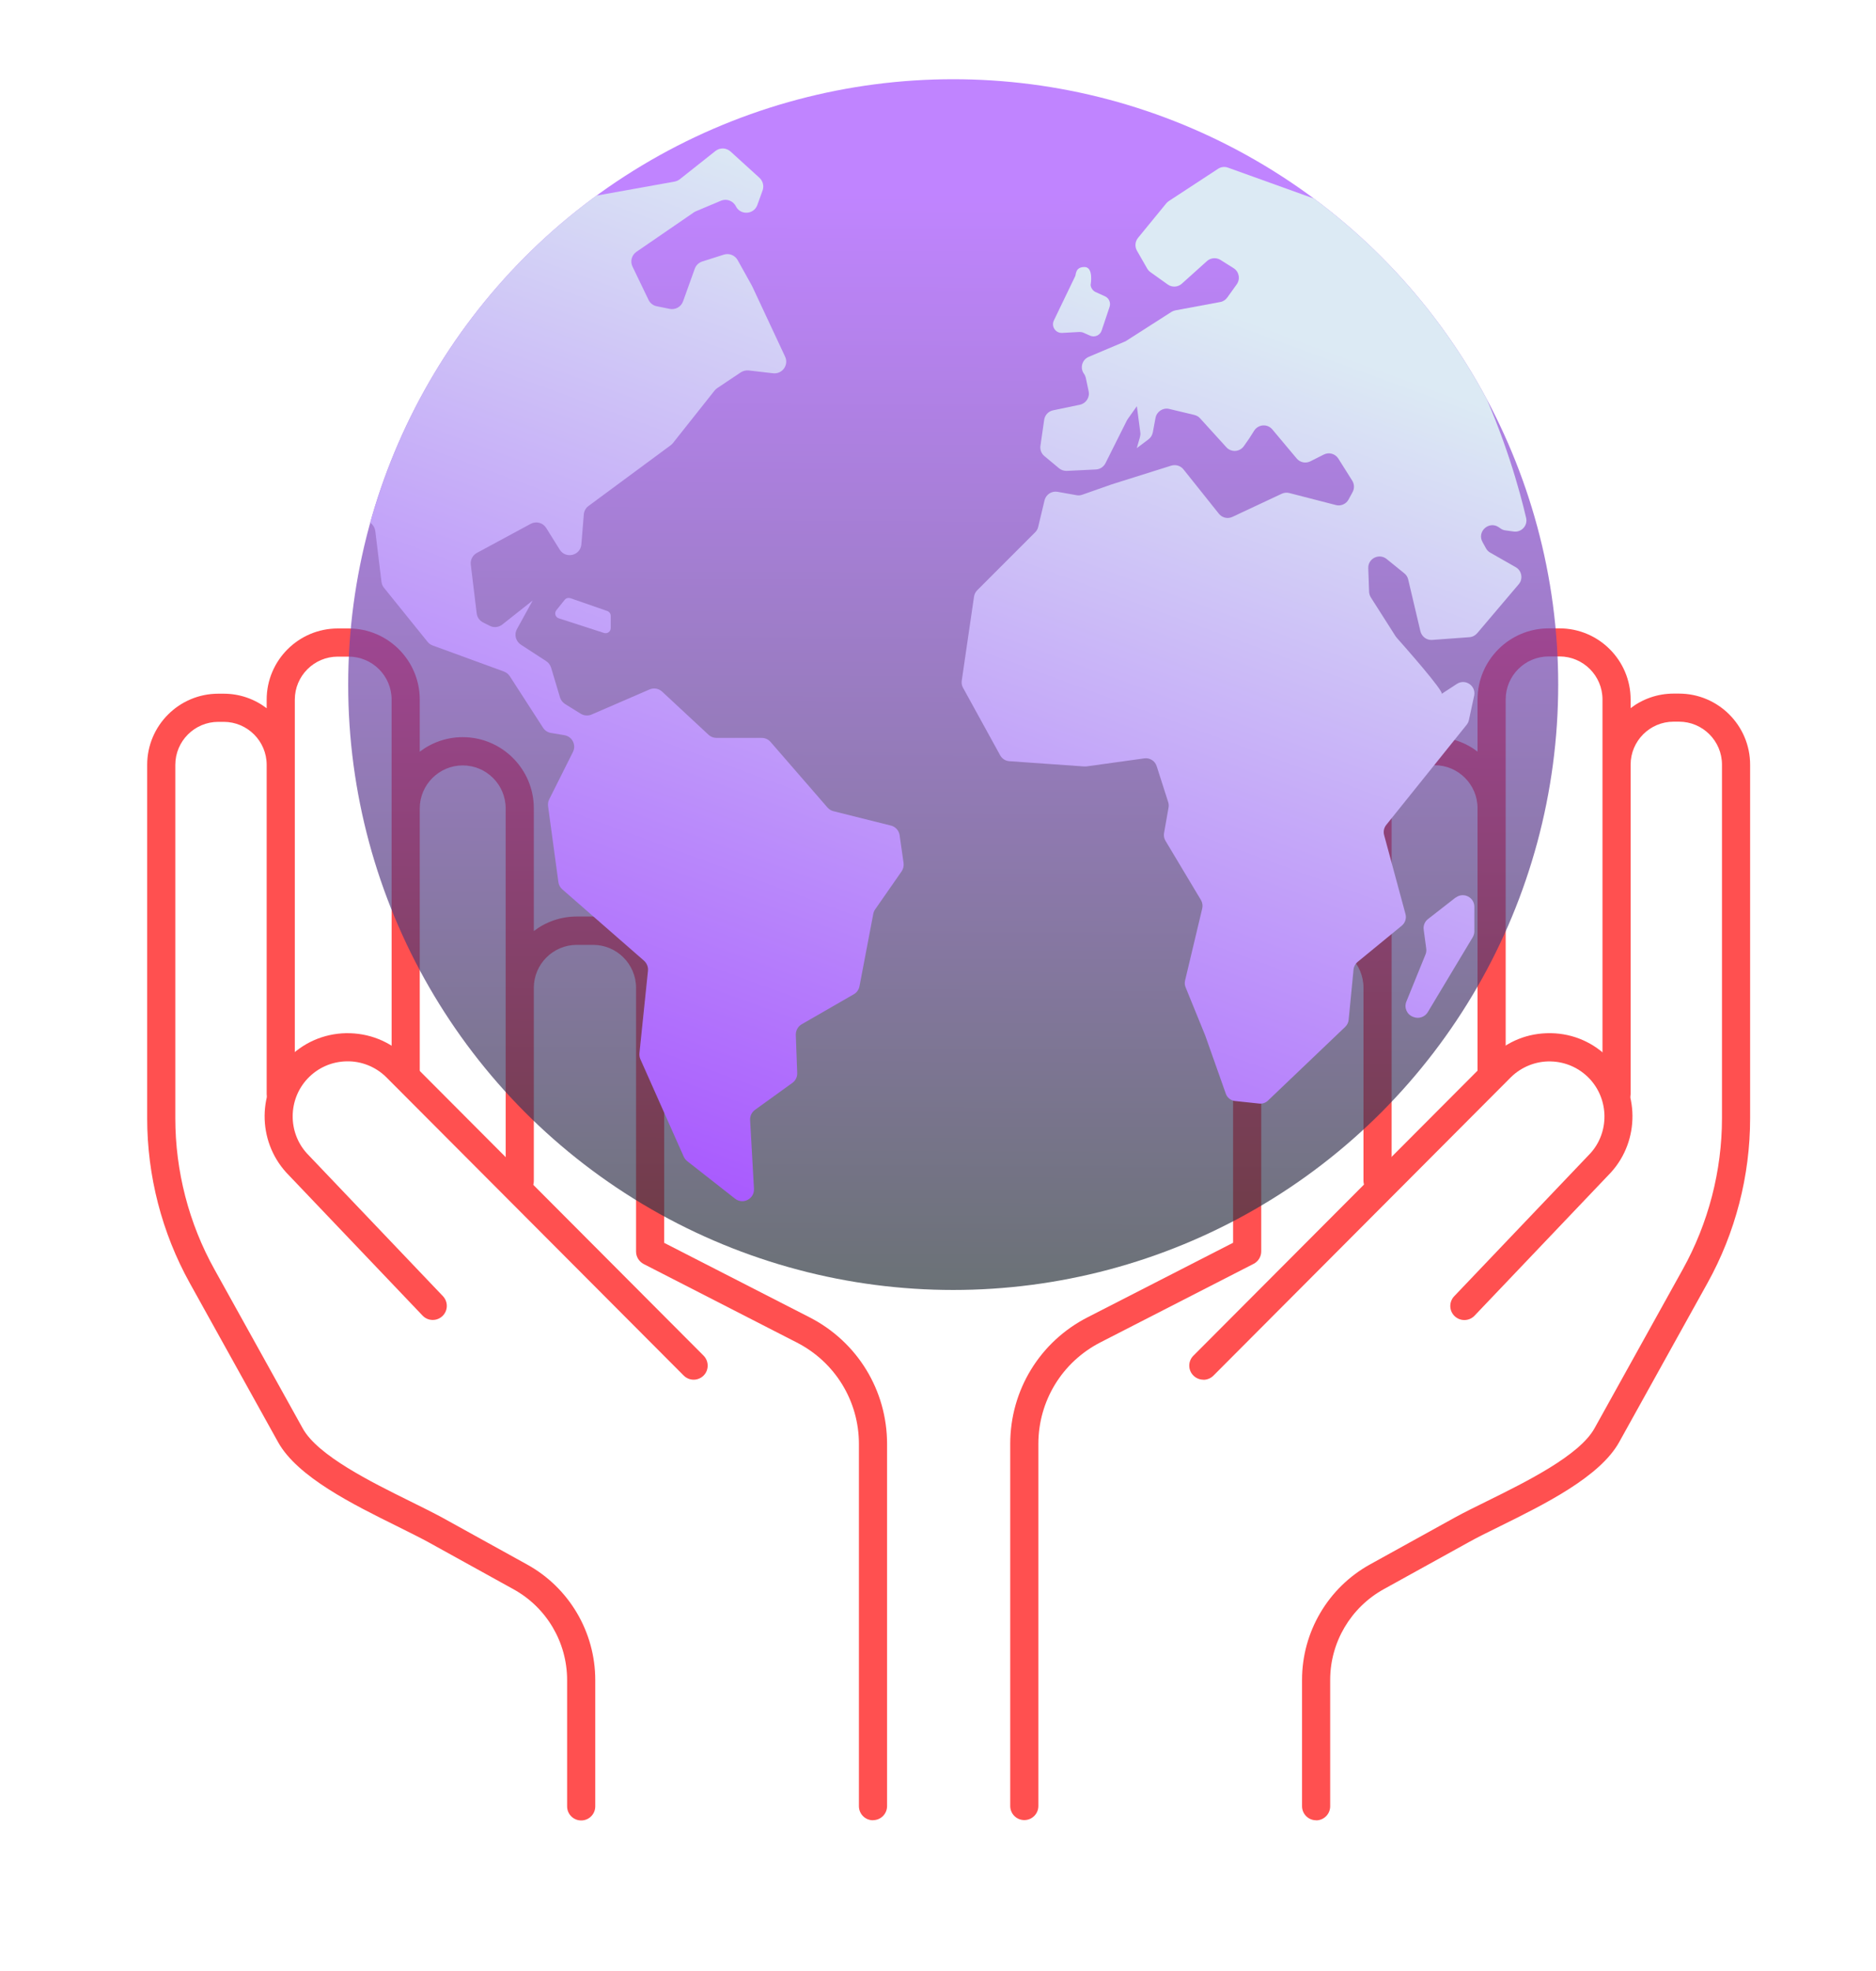 <?xml version="1.0" encoding="UTF-8"?> <svg xmlns="http://www.w3.org/2000/svg" xmlns:xlink="http://www.w3.org/1999/xlink" id="Calque_2" viewBox="0 0 200 210"><defs><style> .cls-1 { fill: url(#Dégradé_sans_nom_14-2); } .cls-2 { fill: url(#Dégradé_sans_nom_14); } .cls-3 { fill: url(#Dégradé_sans_nom_14-3); } .cls-4 { fill: none; } .cls-5 { fill: #ff5050; } .cls-6 { fill: url(#Dégradé_sans_nom_14-5); } .cls-7 { fill: url(#Dégradé_sans_nom_7); opacity: .69; } .cls-8 { clip-path: url(#clippath); } .cls-9 { fill: url(#Dégradé_sans_nom_14-4); } </style><linearGradient id="Dégradé_sans_nom_7" data-name="Dégradé sans nom 7" x1="101.88" y1="20.44" x2="101.3" y2="136.67" gradientUnits="userSpaceOnUse"><stop offset="0" stop-color="#a44dff"></stop><stop offset="1" stop-color="#29323a"></stop></linearGradient><clipPath id="clippath"><circle class="cls-4" cx="101.62" cy="72.94" r="64.5"></circle></clipPath><linearGradient id="Dégradé_sans_nom_14" data-name="Dégradé sans nom 14" x1="47.22" y1="126.83" x2="87.15" y2="17.6" gradientUnits="userSpaceOnUse"><stop offset="0" stop-color="#a44dff"></stop><stop offset="1" stop-color="#dceaf4"></stop></linearGradient><linearGradient id="Dégradé_sans_nom_14-2" data-name="Dégradé sans nom 14" x1="102.38" y1="147.72" x2="142.67" y2="37.52" xlink:href="#Dégradé_sans_nom_14"></linearGradient><linearGradient id="Dégradé_sans_nom_14-3" data-name="Dégradé sans nom 14" x1="79.35" y1="131.91" x2="117.25" y2="28.24" xlink:href="#Dégradé_sans_nom_14"></linearGradient><linearGradient id="Dégradé_sans_nom_14-4" data-name="Dégradé sans nom 14" x1="134.4" y1="153.94" x2="170.73" y2="54.56" xlink:href="#Dégradé_sans_nom_14"></linearGradient><linearGradient id="Dégradé_sans_nom_14-5" data-name="Dégradé sans nom 14" x1="40.82" y1="124.47" x2="80.6" y2="15.66" xlink:href="#Dégradé_sans_nom_14"></linearGradient></defs><path class="cls-5" d="M93.07,193.94c-.83,0-1.5-.67-1.5-1.5v-38.58c0-4.59-2.54-8.73-6.62-10.82l-16.32-8.36c-.5-.26-.82-.77-.82-1.33v-28.1c0-2.53-2.06-4.58-4.58-4.58h-1.74c-2.53,0-4.58,2.06-4.58,4.58v20.57c0,.83-.67,1.5-1.5,1.5s-1.5-.67-1.5-1.5v-39.69c0-2.53-2.06-4.58-4.58-4.58s-4.58,2.06-4.58,4.58v28.1c0,.83-.67,1.5-1.5,1.5s-1.5-.67-1.5-1.5v-39.69c0-2.53-2.06-4.58-4.58-4.58h-1.16c-2.53,0-4.58,2.06-4.58,4.58v42.01c0,.83-.67,1.5-1.5,1.5s-1.5-.67-1.5-1.5v-35.06c0-2.53-2.06-4.58-4.58-4.58h-.58c-2.53,0-4.58,2.06-4.58,4.58v37.66c0,5.62,1.44,11.2,4.18,16.11l9.41,16.94c1.61,2.89,7.29,5.7,11.44,7.75,1.28.63,2.48,1.23,3.46,1.76l9.03,4.99c4.47,2.47,7.25,7.19,7.25,12.3v13.46c0,.83-.67,1.5-1.5,1.5s-1.5-.67-1.5-1.5v-13.46c0-4.02-2.19-7.73-5.71-9.67l-9.03-4.99c-.91-.5-2.09-1.08-3.33-1.7-4.75-2.35-10.67-5.27-12.74-8.98l-9.41-16.94c-2.98-5.36-4.55-11.44-4.55-17.57v-37.66c0-4.18,3.4-7.58,7.58-7.58h.58c1.72,0,3.31.58,4.58,1.55v-.92c0-4.18,3.4-7.58,7.58-7.58h1.16c4.18,0,7.58,3.4,7.58,7.58v5.55c1.27-.97,2.86-1.55,4.58-1.55,4.18,0,7.58,3.4,7.58,7.58v13.08c1.27-.97,2.86-1.55,4.58-1.55h1.74c4.18,0,7.58,3.4,7.58,7.58v27.19l15.51,7.94c5.09,2.61,8.25,7.78,8.25,13.49v38.58c0,.83-.67,1.5-1.5,1.5Z"></path><path class="cls-5" d="M73.95,147c-.38,0-.77-.15-1.06-.44l-31.73-31.81c-1.12-1.1-2.66-1.71-4.21-1.67-1.59.03-3.06.68-4.16,1.84-2.09,2.22-2.12,5.72-.07,7.97l14.5,15.21c.57.6.55,1.55-.05,2.12-.6.57-1.55.55-2.12-.05l-14.52-15.23c-3.13-3.43-3.08-8.73.08-12.08,1.65-1.75,3.88-2.73,6.28-2.78,2.45-.03,4.67.86,6.38,2.54l31.74,31.82c.58.59.58,1.54,0,2.12-.29.29-.68.44-1.06.44Z"></path><path class="cls-5" d="M140.31,193.94c-.83,0-1.5-.67-1.5-1.5v-13.46c0-5.11,2.78-9.83,7.25-12.3l9.03-4.99c.98-.54,2.18-1.13,3.46-1.76,4.15-2.05,9.83-4.85,11.44-7.75l9.41-16.94c2.73-4.92,4.18-10.49,4.18-16.11v-37.66c0-2.53-2.06-4.58-4.58-4.58h-.58c-2.53,0-4.58,2.06-4.58,4.58v35.06c0,.83-.67,1.5-1.5,1.5s-1.5-.67-1.5-1.5v-42.01c0-2.53-2.06-4.58-4.58-4.58h-1.16c-2.53,0-4.58,2.06-4.58,4.58v39.69c0,.83-.67,1.5-1.5,1.5s-1.5-.67-1.5-1.5v-28.1c0-2.53-2.06-4.58-4.58-4.58s-4.58,2.06-4.58,4.58v39.69c0,.83-.67,1.5-1.5,1.5s-1.5-.67-1.5-1.5v-20.57c0-2.53-2.06-4.58-4.58-4.58h-1.74c-2.53,0-4.58,2.06-4.58,4.58v28.1c0,.56-.32,1.08-.82,1.33l-16.32,8.36c-4.08,2.09-6.62,6.24-6.62,10.82v38.58c0,.83-.67,1.5-1.5,1.5s-1.5-.67-1.5-1.5v-38.58c0-5.72,3.16-10.89,8.25-13.49l15.51-7.94v-27.19c0-4.18,3.4-7.58,7.58-7.58h1.74c1.72,0,3.31.58,4.58,1.55v-13.08c0-4.18,3.4-7.58,7.58-7.58,1.72,0,3.31.58,4.58,1.55v-5.55c0-4.18,3.4-7.58,7.58-7.58h1.16c4.18,0,7.58,3.4,7.58,7.58v.92c1.27-.97,2.86-1.55,4.58-1.55h.58c4.18,0,7.58,3.4,7.58,7.58v37.66c0,6.13-1.57,12.21-4.55,17.57l-9.41,16.94c-2.06,3.71-7.98,6.63-12.74,8.98-1.25.61-2.42,1.19-3.33,1.7l-9.03,4.99c-3.52,1.95-5.71,5.65-5.71,9.67v13.46c0,.83-.67,1.5-1.5,1.5Z"></path><path class="cls-5" d="M128.29,147c-.38,0-.77-.15-1.06-.44-.59-.58-.59-1.54,0-2.12l31.73-31.81c1.72-1.69,3.94-2.59,6.39-2.55,2.4.04,4.63,1.03,6.28,2.78,3.17,3.35,3.21,8.65.11,12.06l-14.54,15.26c-.57.6-1.52.62-2.12.05-.6-.57-.62-1.52-.05-2.12l14.52-15.23c2.03-2.23,2-5.73-.09-7.95-1.09-1.15-2.57-1.81-4.16-1.84-1.54-.04-3.09.57-4.22,1.68l-31.72,31.8c-.29.29-.68.44-1.06.44Z"></path><circle class="cls-7" cx="101.62" cy="72.94" r="64.5"></circle><g class="cls-8"><g><path class="cls-2" d="M58.86,21.69l13.05-2.34c.2-.04.39-.12.56-.25l3.8-3.01c.48-.38,1.16-.36,1.62.06l3.07,2.79c.37.34.51.87.34,1.35l-.56,1.55c-.37,1.03-1.8,1.12-2.29.14h0c-.29-.59-1-.85-1.6-.59l-2.66,1.12c-.08.03-.15.07-.22.12l-6.12,4.2c-.51.35-.69,1.02-.42,1.57l1.71,3.55c.17.35.5.61.88.68l1.38.28c.61.12,1.21-.22,1.42-.8l1.25-3.48c.13-.37.43-.65.8-.77l2.3-.73c.57-.18,1.18.07,1.47.58l1.52,2.73s.03.05.04.08l3.5,7.48c.41.89-.3,1.88-1.28,1.77l-2.6-.3c-.29-.03-.59.04-.84.2l-2.5,1.67c-.11.07-.2.16-.29.26l-4.45,5.61c-.07.09-.15.16-.24.23l-8.76,6.47c-.29.21-.47.54-.5.9l-.26,3.19c-.1,1.2-1.67,1.58-2.31.56l-1.44-2.31c-.35-.56-1.07-.75-1.65-.44l-5.74,3.1c-.45.24-.71.74-.65,1.25l.63,5.19c.05.42.31.78.68.97l.72.36c.43.22.95.16,1.33-.14l3.24-2.56-1.68,3.05c-.32.57-.13,1.29.41,1.65l2.71,1.76c.25.16.43.41.52.69l.95,3.17c.09.29.28.54.54.71l1.68,1.04c.35.21.78.24,1.15.08l6.17-2.67c.46-.2.98-.11,1.35.23l4.94,4.59c.23.22.54.34.85.34h4.83c.36,0,.71.16.94.43l6.07,6.99c.17.19.39.33.64.39l6.12,1.53c.49.12.86.53.93,1.04l.42,2.95c.04.31-.03.63-.21.89l-2.82,4.05c-.1.14-.17.31-.2.48l-1.47,7.71c-.07.36-.29.67-.6.85l-5.56,3.2c-.4.23-.64.67-.63,1.13l.15,4.06c.02.42-.18.82-.52,1.06l-3.98,2.87c-.35.25-.54.66-.52,1.08l.41,7.33c.06,1.07-1.17,1.72-2.02,1.05l-5.1-4c-.16-.13-.29-.29-.37-.48l-4.62-10.38c-.09-.2-.12-.42-.1-.64l.91-8.78c.04-.4-.12-.8-.42-1.07l-8.71-7.6c-.23-.2-.38-.47-.42-.77l-1.1-8.09c-.03-.25,0-.5.12-.73l2.53-5.05c.38-.75-.08-1.65-.91-1.79l-1.44-.24c-.35-.06-.65-.26-.84-.56l-3.54-5.48c-.15-.23-.37-.4-.62-.5l-7.61-2.78c-.21-.08-.4-.21-.54-.39l-4.64-5.75c-.15-.18-.24-.4-.27-.63l-.66-5.42c-.07-.55-.49-.99-1.04-1.08l-.22-.04c-.71-.12-1.18-.81-1.01-1.51,1.18-4.97,6.33-22.99,20.63-32.1.14-.09.3-.15.47-.18Z"></path><path class="cls-1" d="M124.86,33.25l-4.8,3.07c-.06.04-.12.07-.18.09l-3.81,1.61c-.71.3-.96,1.18-.51,1.8h0c.1.13.16.29.2.45l.3,1.42c.14.65-.28,1.29-.93,1.43l-2.87.6c-.49.1-.87.51-.94,1.01l-.4,2.77c-.06.41.1.83.42,1.09l1.56,1.3c.23.19.53.29.83.28l3.1-.15c.43-.02.82-.27,1.02-.66l2.29-4.57c.03-.06.06-.11.1-.16l.96-1.35.37,2.8c.02.16,0,.33-.04.49l-.34,1.18,1.25-.94c.24-.18.4-.44.46-.74l.29-1.55c.13-.67.79-1.11,1.46-.95l2.68.64c.24.06.45.18.61.36l2.8,3.08c.52.57,1.43.51,1.87-.12l.56-.8.54-.85c.44-.68,1.41-.75,1.93-.13l2.6,3.1c.36.43.96.55,1.46.3l1.43-.72c.55-.28,1.22-.09,1.55.43l1.48,2.35c.23.37.25.83.04,1.22l-.43.79c-.26.48-.82.73-1.35.59l-4.97-1.28c-.27-.07-.56-.04-.81.08l-5.25,2.46c-.5.24-1.1.1-1.45-.34l-3.77-4.72c-.31-.39-.82-.54-1.3-.4l-6.33,1.99-3.16,1.11c-.2.07-.4.09-.61.05l-2.03-.36c-.63-.11-1.23.29-1.38.9l-.68,2.84c-.05.22-.16.41-.32.57l-6.18,6.18c-.18.18-.3.42-.34.68l-1.31,8.96c-.04.26.01.52.14.75l3.96,7.2c.2.36.56.59.97.62l7.96.56c.08,0,.17,0,.25,0l6.19-.86c.58-.08,1.13.27,1.31.82l1.23,3.84c.06.19.07.38.04.57l-.48,2.72c-.05.28,0,.58.15.83l3.78,6.31c.16.27.21.59.14.9l-1.83,7.68c-.06.24-.04.5.06.73l2.09,5.13,2.19,6.19c.15.44.55.75,1.01.79l2.55.27c.35.04.7-.08.95-.33l8.22-7.84c.21-.2.34-.47.37-.75l.52-5.36c.03-.32.19-.61.43-.81l4.71-3.86c.37-.3.52-.79.4-1.24l-2.28-8.42c-.1-.37-.02-.77.22-1.07l8.58-10.68c.12-.15.2-.32.24-.5l.56-2.6c.22-1.04-.93-1.84-1.83-1.26-.97.63-1.82,1.18-1.64,1.09.38-.19-4.22-5.36-4.81-6.03-.04-.05-.08-.1-.11-.15l-2.62-4.11c-.11-.18-.18-.39-.19-.6l-.09-2.52c-.04-1.03,1.15-1.63,1.96-.98l1.89,1.53c.21.17.35.4.41.66l1.3,5.51c.14.57.67.97,1.26.92l3.96-.29c.32-.02.62-.18.83-.42l4.43-5.22c.49-.57.33-1.45-.32-1.82l-2.72-1.55c-.19-.11-.35-.27-.45-.46l-.37-.67c-.62-1.11.69-2.3,1.74-1.57l.19.13c.15.11.33.18.52.2l.86.12c.84.12,1.53-.63,1.34-1.45-1.3-5.58-6.36-23.51-19.2-32.74-.1-.07-.2-.13-.32-.17l-12.27-4.41c-.35-.13-.75-.08-1.06.13l-5.24,3.43c-.1.07-.19.15-.27.24l-3.02,3.69c-.31.38-.36.92-.11,1.36l1.09,1.9c.09.15.2.28.34.38l1.85,1.32c.46.33,1.08.29,1.5-.08l2.68-2.41c.4-.36.99-.41,1.44-.13l1.4.88c.59.37.74,1.15.34,1.72l-1.01,1.41c-.18.25-.45.43-.76.48l-4.78.89c-.15.03-.3.09-.43.17Z"></path><path class="cls-3" d="M114.62,29.44l-2.26,4.69c-.32.64.17,1.38.88,1.34l1.84-.1c.15,0,.29.02.43.08l.69.31c.5.22,1.08-.03,1.25-.55l.84-2.51c.15-.45-.06-.94-.49-1.13l-.99-.45c-.3-.14-.51-.43-.54-.76,0,0,.35-1.91-.65-1.91s-.89.79-1,1Z"></path><path class="cls-9" d="M155.18,95.63l-2.94,2.29c-.35.27-.52.7-.46,1.13l.27,2.02c.03.21,0,.43-.08.63l-2.04,5.02c-.26.65.06,1.38.72,1.62l.08.03c.55.2,1.17-.02,1.48-.52l4.79-7.98c.11-.19.18-.41.18-.63v-2.63c0-1.02-1.18-1.6-1.99-.97Z"></path><path class="cls-6" d="M60.8,63.73l3.94,1.37c.22.08.37.28.37.52v1.3c0,.37-.36.63-.71.52l-4.83-1.56c-.36-.12-.5-.56-.26-.86l.89-1.11c.14-.18.39-.25.61-.17Z"></path></g></g></svg> 
